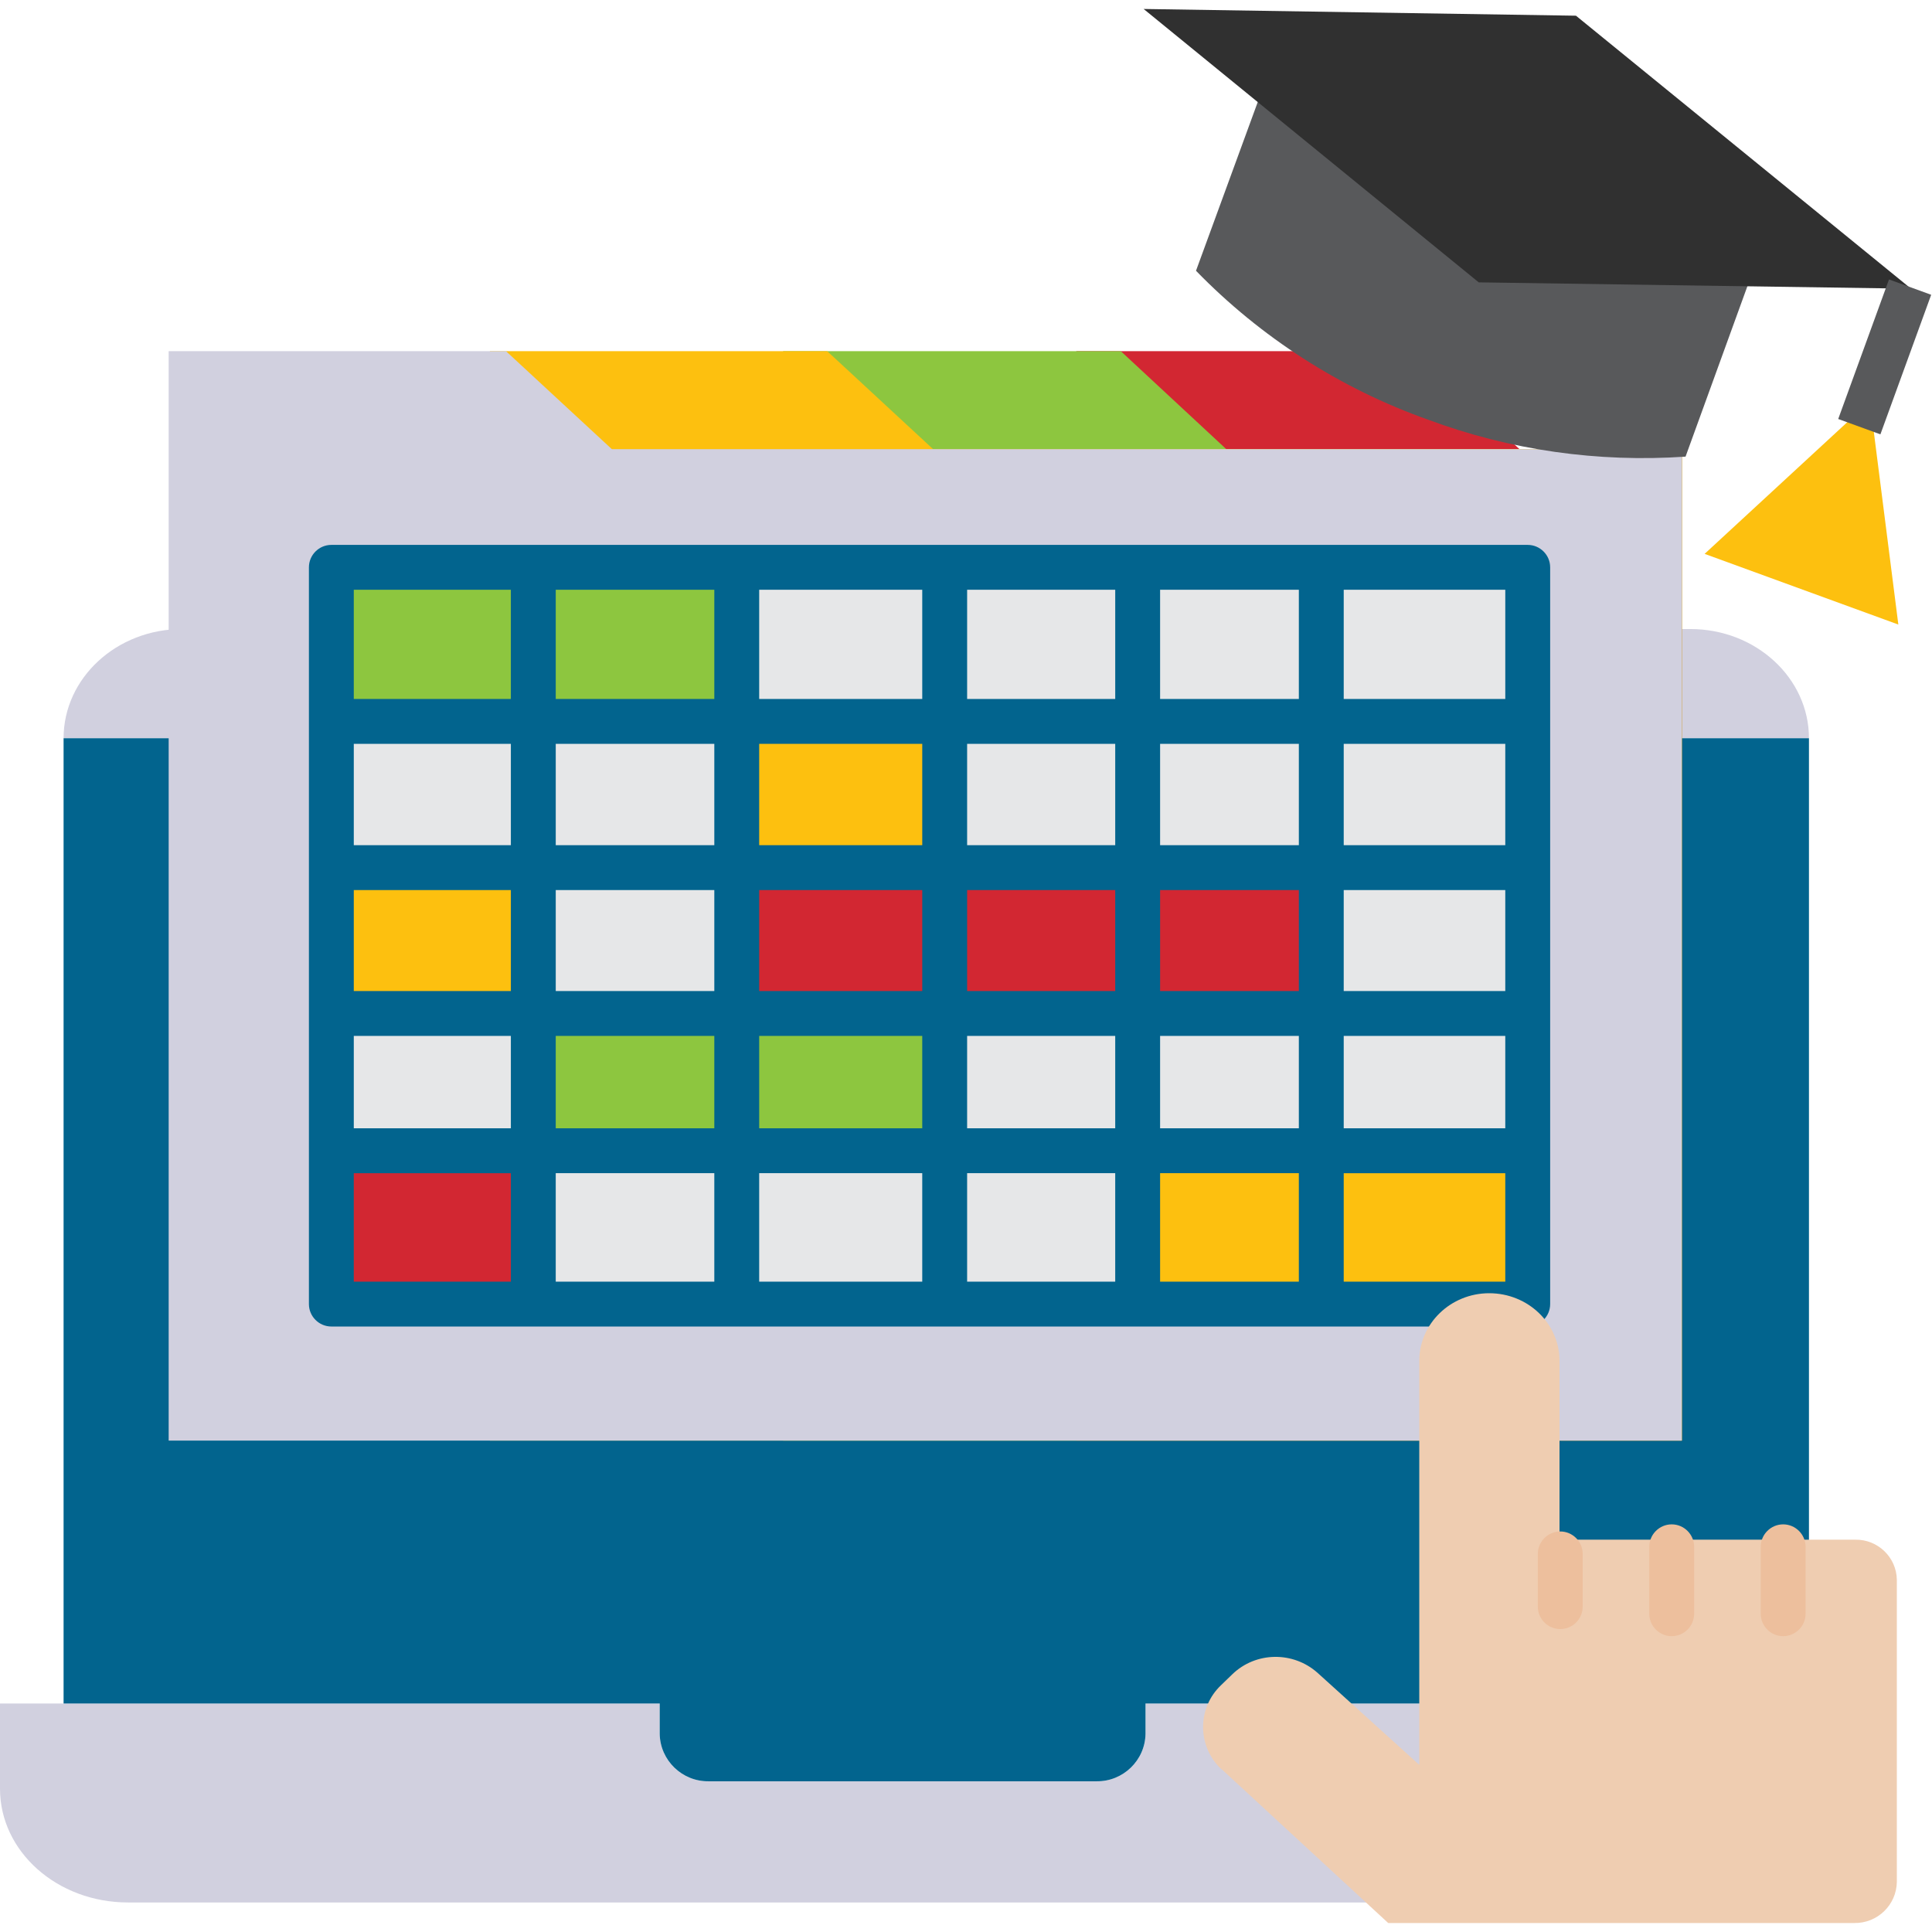 <svg id="Layer_1" height="512" viewBox="0 0 516.6 511.8" width="512" xmlns="http://www.w3.org/2000/svg"><g><path d="m483.7 195h-466.7c0-16.1 14.2-29.2 31.7-29.2h403.3c17.5 0 31.7 13.1 31.7 29.2z" fill="#d1d0df"/><path d="m504.4 453.1v22.8c0 16.8-15.3 30.4-34.2 30.4h-436c-18.9 0-34.2-13.6-34.2-30.4v-22.8h176.4v8.1c.1 7.1 6 12.8 13.1 12.7h103.7c7.1.1 13-5.6 13.1-12.7v-8.1z" fill="#d1d0df"/><path d="m483.7 195v258.1h-177.4v8.1c-.1 7.1-6 12.8-13.1 12.7h-103.7c-7.1.1-13-5.6-13.1-12.7v-8.1h-159.4v-258.1z" fill="#02648e"/><path d="m449.7 117.7v265.1h-161.9v-291.3h90.3l28.2 26.2z" fill="#d22732"/><path d="m327.9 117.7h121.8v265.1h-240.3v-291.3h90.3z" fill="#8dc63f"/><path d="m449.7 117.7v265.1h-318.7v-291.3h90.2l28.3 26.2z" fill="#fdc00f"/><path d="m449.7 117.7v265.1h-404.6v-291.3h90.2l28.3 26.2z" fill="#d1d0df"/><path d="m88.6 149.3h319.9v197.1h-319.9z" fill="#e6e7e8"/><path d="m197 229.6h156.3v37.2h-156.3z" fill="#d22732"/><path d="m300.9 306h106.8v37.2h-106.8z" fill="#fdc00f"/><path d="m88.6 149.3h105.8v37.2h-105.8z" fill="#8dc63f"/><path d="m144.1 267.5h105.8v37.2h-105.8z" fill="#8dc63f"/><path d="m89.7 230.5h52.9v37.2h-52.9z" fill="#fdc00f"/><path d="m89.7 306h52.9v37.2h-52.9z" fill="#d22732"/><path d="m199.7 191.5h52.9v37.2h-52.9z" fill="#fdc00f"/><path d="m408.5 143.3h-319.9c-3.3 0-6 2.7-6 6v197c0 3.3 2.7 6 6 6h319.9c3.3 0 6-2.7 6-6v-197c0-3.3-2.7-6-6-6zm-6 41.2h-43.2v-29.2h43.2zm-199.5 51.1h43.6v27h-43.6zm-12 27h-42.4v-27h42.4zm55.6-39h-43.6v-27.1h43.6zm12-27.1h39.6v27.1h-39.6zm-12 78.1v24.7h-43.6v-24.7zm12 0h39.6v24.7h-39.6zm0-12v-27h39.6v27zm51.6-27h37.1v27h-37.1zm0-12v-27.1h37.1v27.1zm0-39.1v-29.2h37.1v29.2zm-12 0h-39.6v-29.2h39.6zm-51.6 0h-43.6v-29.2h43.6zm-55.6 0h-42.4v-29.2h42.4zm0 12v27.1h-42.4v-27.1zm-54.4 27.1h-42v-27.1h42zm0 12v27h-42v-27zm-42 39h42v24.7h-42zm54 0h42.4v24.7h-42.4zm42.4 36.7v29h-42.4v-29zm12 0h43.6v29h-43.6zm55.6 0h39.6v29h-39.6zm51.6 0h37.1v29h-37.1zm0-12v-24.7h37.1v24.7zm49.1-24.7h43.2v24.7h-43.2zm0-12v-27h43.2v27zm43.2-39h-43.2v-27.1h43.2zm-265.9-68.3v29.2h-42v-29.2zm-42 156h42v29h-42zm264.7 29v-29h43.2v29z" fill="#02648e"/><path d="m371.2 511.8h124.6c6.2.1 11.3-4.8 11.4-11v-80.8c-.1-6-5.1-10.8-11.1-10.7h-79.1v-47.8c0-10-8.4-18.1-18.8-18.1-10.3 0-18.7 8.1-18.7 18.1v108l-27.2-24.6c-6.5-5.8-16.5-5.7-22.8.4l-3 2.9c-6.2 5.9-6.4 15.6-.6 21.8.3.3.6.6.9.8z" fill="#efcdb1"/><g fill="#edbf9d"><path d="m476.8 435.1c-3.3 0-6-2.7-6-6v-17.9c0-3.3 2.7-6 6-6s6 2.7 6 6v17.9c0 3.3-2.7 6-6 6z"/><path d="m447 435.1c-3.3 0-6-2.7-6-6v-17.9c0-3.3 2.7-6 6-6s6 2.7 6 6v17.9c0 3.3-2.7 6-6 6z"/><path d="m417.2 433.2c-3.3 0-6-2.7-6-6v-14.1c0-3.3 2.7-6 6-6s6 2.7 6 6v14.1c0 3.3-2.7 6-6 6z"/></g><path d="m469.9 66.8-19.2 52.9c-23.4 1.6-46.9-1.7-68.9-9.9-23.4-8.3-44.7-22-62-39.8l18.7-51.1z" fill="#58595b"/><path d="m395.4 73.1-89.6-73.1 115.6 1.8 89.6 73z" fill="#303030"/><path d="m500 104.9-44.2 40.8 51.8 18.9z" fill="#fdc00f"/><path d="m484.1 87.2h39.7v12h-39.7z" fill="#58595b" transform="matrix(.342 -.94 .94 .342 243.993 534.867)"/></g></svg>